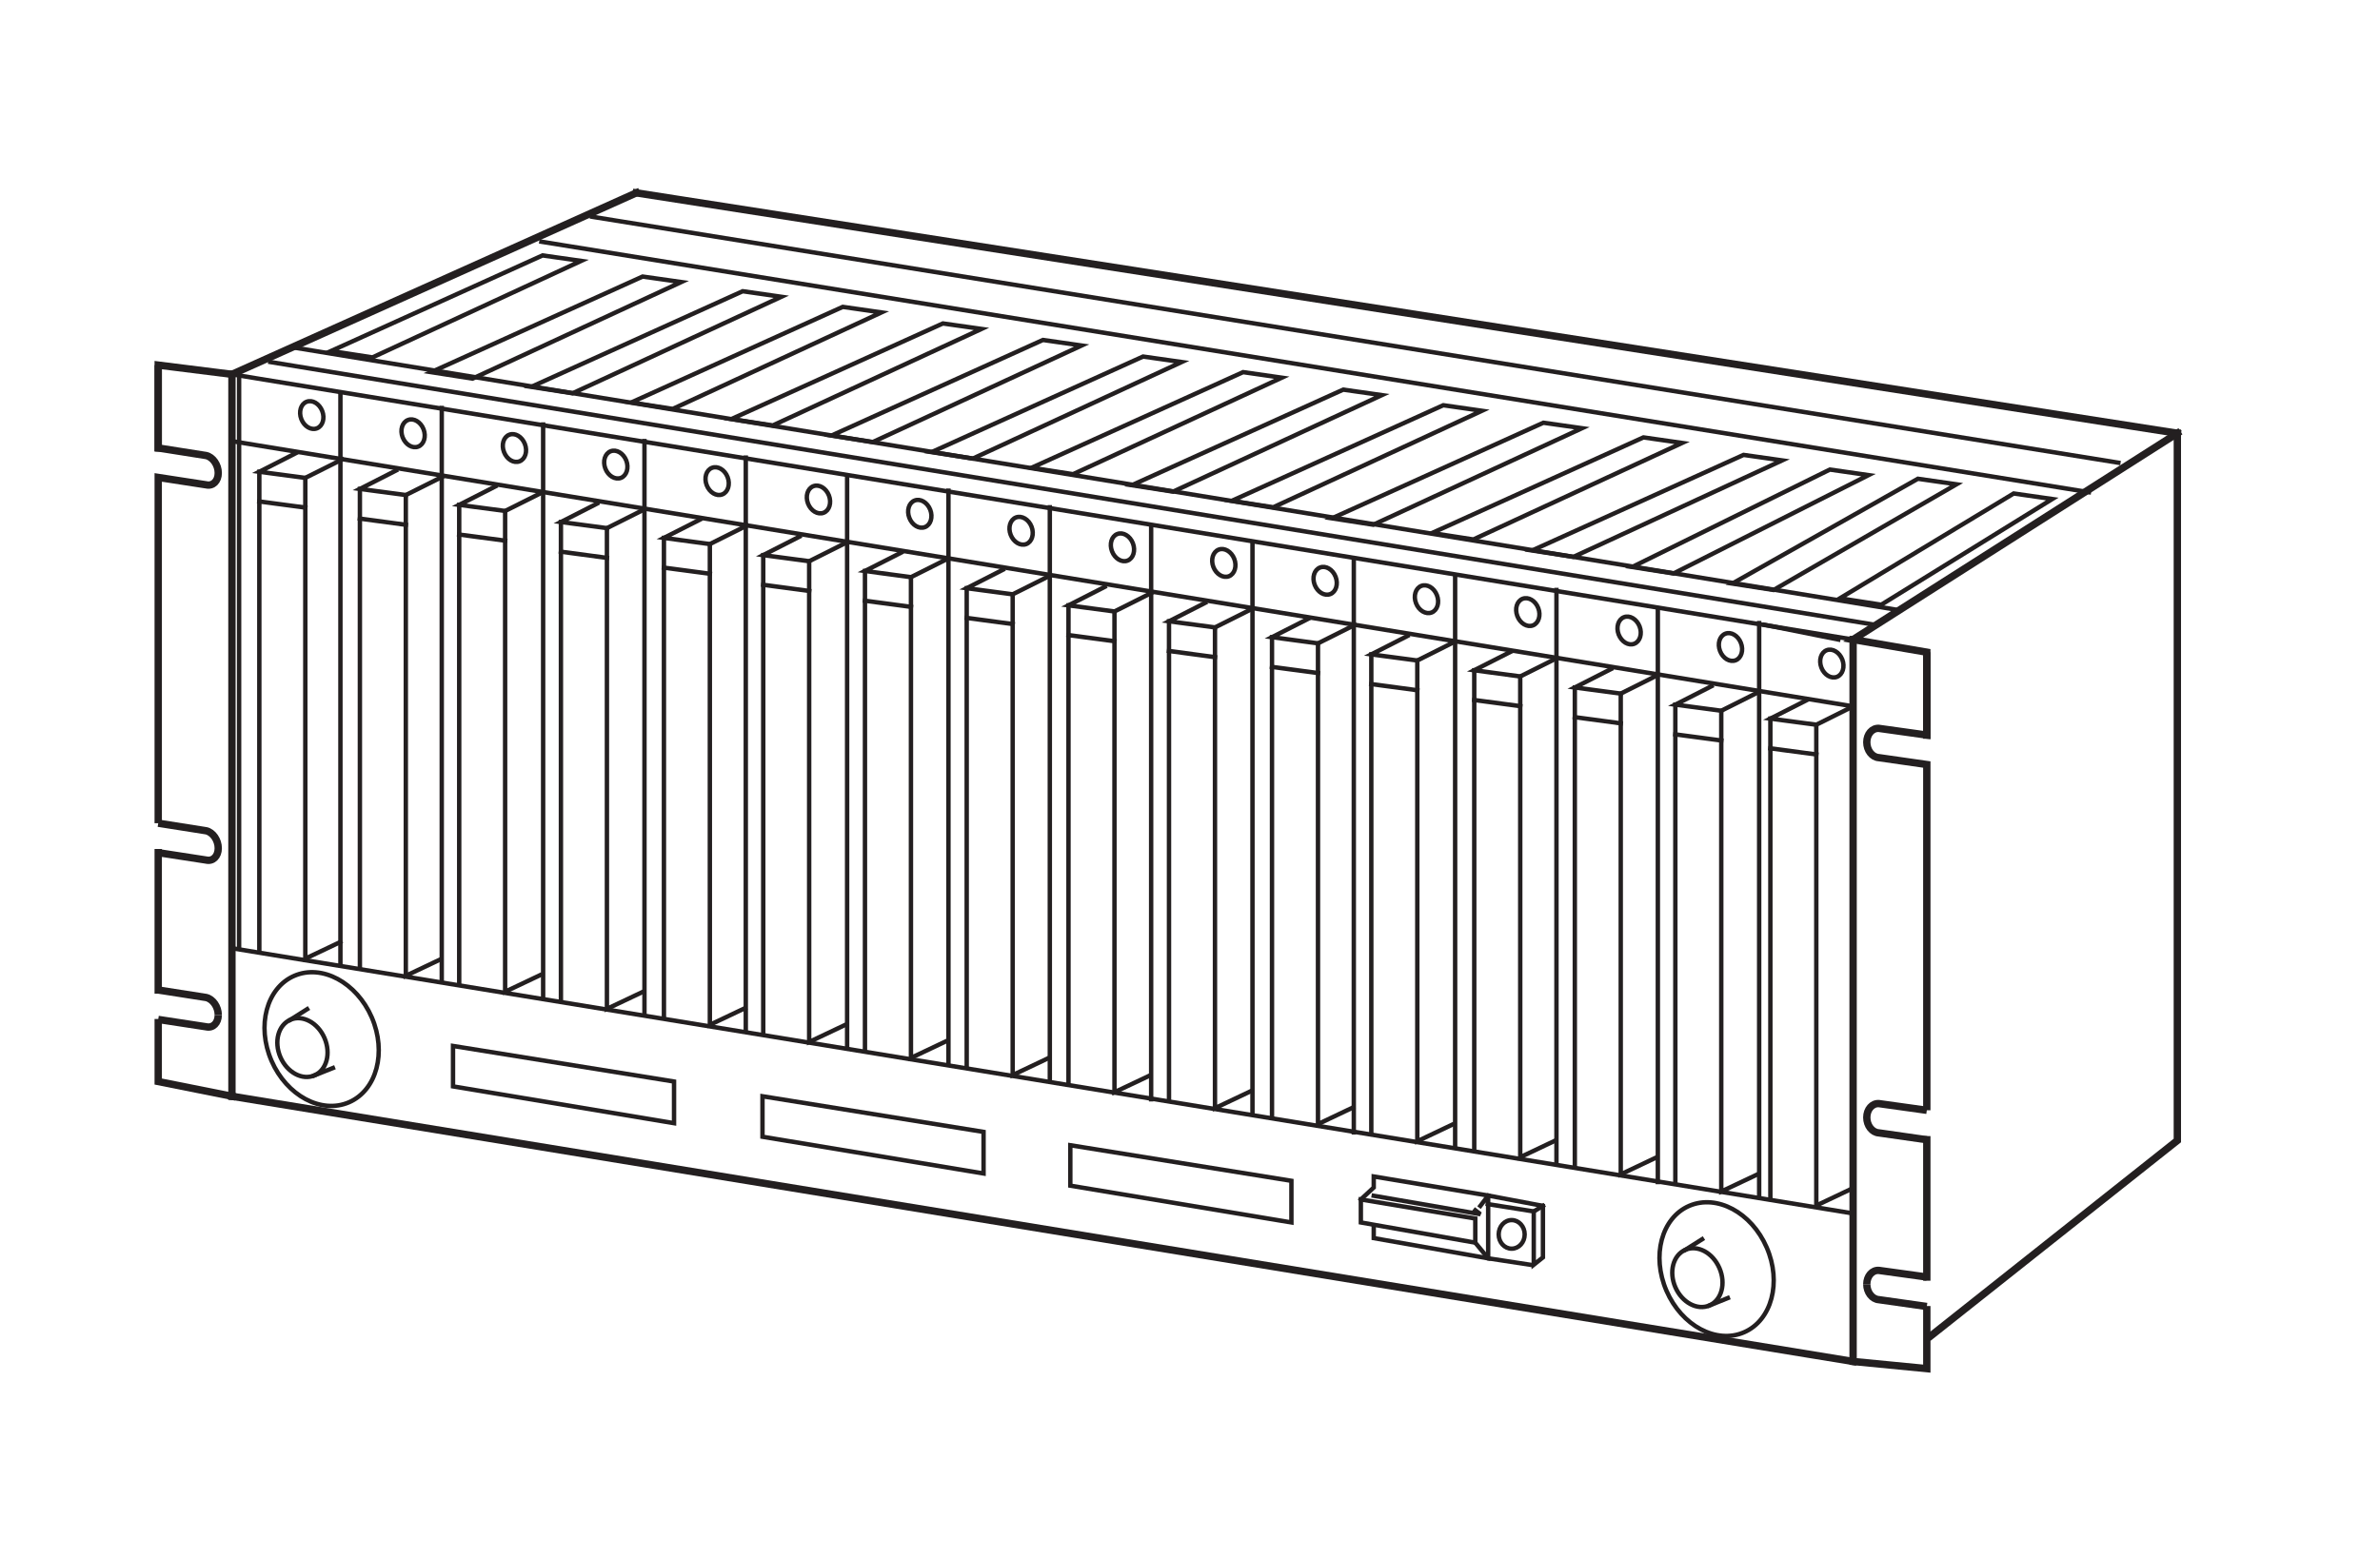 <?xml version="1.0" encoding="UTF-8"?>
<svg xmlns="http://www.w3.org/2000/svg" xmlns:xlink="http://www.w3.org/1999/xlink" width="160.16pt" height="104.91pt" viewBox="0 0 160.16 104.91" version="1.2">
<g id="surface1">
<path style="fill:none;stroke-width:3;stroke-linecap:square;stroke-linejoin:miter;stroke:rgb(13.73%,12.16%,12.549%);stroke-opacity:1;stroke-miterlimit:4;" d="M 925.022 240.962 L 933.778 249.09 L 933.778 256.59 L 1011.567 243.632 L 1011.567 200.948 L 933.778 214.692 L 933.778 222.82 " transform="matrix(0.099,0,0,-0.099,-0,104.592)"/>
<path style="fill:none;stroke-width:5;stroke-linecap:square;stroke-linejoin:miter;stroke:rgb(13.73%,12.16%,12.549%);stroke-opacity:1;stroke-miterlimit:4;" d="M 107.553 476.762 L 107.553 383.385 " transform="matrix(0.099,0,0,-0.099,-0,104.592)"/>
<path style="fill:none;stroke-width:5;stroke-linecap:square;stroke-linejoin:miter;stroke:rgb(13.73%,12.16%,12.549%);stroke-opacity:1;stroke-miterlimit:4;" d="M 157.659 801.975 L 107.553 808.258 L 107.553 751.909 " transform="matrix(0.099,0,0,-0.099,-0,104.592)"/>
<path style="fill:none;stroke-width:5;stroke-linecap:square;stroke-linejoin:miter;stroke:rgb(13.73%,12.16%,12.549%);stroke-opacity:1;stroke-miterlimit:4;" d="M 107.553 361.199 L 107.553 321.146 L 157.659 311.133 " transform="matrix(0.099,0,0,-0.099,-0,104.592)"/>
<path style="fill:none;stroke-width:5;stroke-linecap:square;stroke-linejoin:miter;stroke:rgb(13.73%,12.16%,12.549%);stroke-opacity:1;stroke-miterlimit:4;" d="M 1480.027 761.922 L 1480.027 281.054 L 1312.512 148.252 " transform="matrix(0.099,0,0,-0.099,-0,104.592)"/>
<path style="fill:none;stroke-width:5;stroke-linecap:square;stroke-linejoin:miter;stroke:rgb(13.73%,12.16%,12.549%);stroke-opacity:1;stroke-miterlimit:4;" d="M 1259.619 130.817 L 157.659 311.133 " transform="matrix(0.099,0,0,-0.099,-0,104.592)"/>
<path style="fill:none;stroke-width:3;stroke-linecap:square;stroke-linejoin:miter;stroke:rgb(13.73%,12.16%,12.549%);stroke-opacity:1;stroke-miterlimit:4;" d="M 1259.619 231.459 L 157.659 411.775 " transform="matrix(0.099,0,0,-0.099,-0,104.592)"/>
<path style="fill:none;stroke-width:3;stroke-linecap:square;stroke-linejoin:miter;stroke:rgb(13.73%,12.16%,12.549%);stroke-opacity:1;stroke-miterlimit:4;" d="M 307.935 345.334 L 458.172 321.146 L 458.172 292.834 L 307.935 317.847 Z M 307.935 345.334 " transform="matrix(0.099,0,0,-0.099,-0,104.592)"/>
<path style="fill:none;stroke-width:3;stroke-linecap:square;stroke-linejoin:miter;stroke:rgb(13.73%,12.16%,12.549%);stroke-opacity:1;stroke-miterlimit:4;" d="M 518.29 311.133 L 668.566 286.905 L 668.566 258.632 L 518.29 283.606 Z M 518.29 311.133 " transform="matrix(0.099,0,0,-0.099,-0,104.592)"/>
<path style="fill:none;stroke-width:3;stroke-linecap:square;stroke-linejoin:miter;stroke:rgb(13.73%,12.16%,12.549%);stroke-opacity:1;stroke-miterlimit:4;" d="M 727.546 277.834 L 877.822 253.645 L 877.822 225.333 L 727.546 250.347 Z M 727.546 277.834 " transform="matrix(0.099,0,0,-0.099,-0,104.592)"/>
<path style="fill:none;stroke-width:3;stroke-linecap:square;stroke-linejoin:miter;stroke:rgb(13.73%,12.16%,12.549%);stroke-opacity:1;stroke-miterlimit:4;" d="M 925.022 240.962 L 1002.81 228.004 L 1002.81 211.59 L 925.022 225.333 Z M 925.022 240.962 " transform="matrix(0.099,0,0,-0.099,-0,104.592)"/>
<path style="fill:none;stroke-width:3;stroke-linecap:square;stroke-linejoin:miter;stroke:rgb(13.73%,12.16%,12.549%);stroke-opacity:1;stroke-miterlimit:4;" d="M 1199.5 631.672 L 1249.606 621.659 " transform="matrix(0.099,0,0,-0.099,-0,104.592)"/>
<path style="fill:none;stroke-width:3;stroke-linecap:square;stroke-linejoin:miter;stroke:rgb(13.73%,12.16%,12.549%);stroke-opacity:1;stroke-miterlimit:4;" d="M 989.145 661.751 L 989.145 661.751 " transform="matrix(0.099,0,0,-0.099,-0,104.592)"/>
<path style="fill:none;stroke-width:3;stroke-linecap:square;stroke-linejoin:miter;stroke:rgb(13.73%,12.16%,12.549%);stroke-opacity:1;stroke-miterlimit:4;" d="M 428.132 751.909 L 428.132 751.909 " transform="matrix(0.099,0,0,-0.099,-0,104.592)"/>
<path style="fill:none;stroke-width:3;stroke-linecap:square;stroke-linejoin:miter;stroke:rgb(13.73%,12.16%,12.549%);stroke-opacity:1;stroke-miterlimit:4;" d="M 237.803 781.948 L 237.803 781.948 " transform="matrix(0.099,0,0,-0.099,-0,104.592)"/>
<path style="fill:none;stroke-width:3;stroke-linecap:square;stroke-linejoin:miter;stroke:rgb(13.73%,12.16%,12.549%);stroke-opacity:1;stroke-miterlimit:4;" d="M 227.79 781.948 L 227.79 781.948 " transform="matrix(0.099,0,0,-0.099,-0,104.592)"/>
<path style="fill:none;stroke-width:3;stroke-linecap:square;stroke-linejoin:miter;stroke:rgb(13.73%,12.16%,12.549%);stroke-opacity:1;stroke-miterlimit:4;" d="M 1419.908 721.83 L 368.014 892.133 " transform="matrix(0.099,0,0,-0.099,-0,104.592)"/>
<path style="fill:none;stroke-width:3;stroke-linecap:square;stroke-linejoin:miter;stroke:rgb(13.73%,12.16%,12.549%);stroke-opacity:1;stroke-miterlimit:4;" d="M 1439.935 741.896 L 402.53 909.096 " transform="matrix(0.099,0,0,-0.099,-0,104.592)"/>
<path style="fill:none;stroke-width:5;stroke-linecap:square;stroke-linejoin:miter;stroke:rgb(13.73%,12.16%,12.549%);stroke-opacity:1;stroke-miterlimit:4;" d="M 432.53 925.353 L 1480.027 761.922 " transform="matrix(0.099,0,0,-0.099,-0,104.592)"/>
<path style="fill:none;stroke-width:5;stroke-linecap:square;stroke-linejoin:miter;stroke:rgb(13.73%,12.16%,12.549%);stroke-opacity:1;stroke-miterlimit:4;" d="M 432.53 925.353 L 157.659 801.975 " transform="matrix(0.099,0,0,-0.099,-0,104.592)"/>
<path style="fill:none;stroke-width:5;stroke-linecap:butt;stroke-linejoin:miter;stroke:rgb(13.73%,12.16%,12.549%);stroke-opacity:1;stroke-miterlimit:4;" d="M 107.553 496.789 L 107.553 731.883 L 140.145 726.856 C 144.7 725.796 148.352 729.409 148.352 734.906 C 148.352 740.404 144.7 745.705 140.145 746.765 L 107.553 751.909 L 107.553 808.258 " transform="matrix(0.099,0,0,-0.099,-0,104.592)"/>
<path style="fill:none;stroke-width:5;stroke-linecap:butt;stroke-linejoin:miter;stroke:rgb(13.73%,12.16%,12.549%);stroke-opacity:1;stroke-miterlimit:4;" d="M 107.553 476.762 L 140.145 471.736 C 144.7 470.676 148.352 474.289 148.352 479.786 C 148.352 485.283 144.7 490.624 140.145 491.645 L 107.553 496.789 " transform="matrix(0.099,0,0,-0.099,-0,104.592)"/>
<path style="fill:none;stroke-width:5;stroke-linecap:butt;stroke-linejoin:miter;stroke:rgb(13.73%,12.16%,12.549%);stroke-opacity:1;stroke-miterlimit:4;" d="M 148.352 366.421 C 148.352 371.919 144.7 377.22 140.145 378.28 L 107.553 383.385 " transform="matrix(0.099,0,0,-0.099,-0,104.592)"/>
<path style="fill:none;stroke-width:5;stroke-linecap:butt;stroke-linejoin:miter;stroke:rgb(13.73%,12.16%,12.549%);stroke-opacity:1;stroke-miterlimit:4;" d="M 107.553 363.358 L 140.145 358.371 C 144.7 357.311 148.352 360.924 148.352 366.421 " transform="matrix(0.099,0,0,-0.099,-0,104.592)"/>
<path style="fill:none;stroke-width:5;stroke-linecap:square;stroke-linejoin:miter;stroke:rgb(13.73%,12.16%,12.549%);stroke-opacity:1;stroke-miterlimit:4;" d="M 1309.724 281.564 L 1309.724 188.226 " transform="matrix(0.099,0,0,-0.099,-0,104.592)"/>
<path style="fill:none;stroke-width:5;stroke-linecap:square;stroke-linejoin:miter;stroke:rgb(13.73%,12.16%,12.549%);stroke-opacity:1;stroke-miterlimit:4;" d="M 1309.724 556.711 L 1309.724 613.059 L 1259.619 621.659 L 1480.027 761.922 " transform="matrix(0.099,0,0,-0.099,-0,104.592)"/>
<path style="fill:none;stroke-width:5;stroke-linecap:square;stroke-linejoin:miter;stroke:rgb(13.73%,12.16%,12.549%);stroke-opacity:1;stroke-miterlimit:4;" d="M 1259.619 621.659 L 1259.619 130.817 L 1309.724 125.948 L 1309.724 166 " transform="matrix(0.099,0,0,-0.099,-0,104.592)"/>
<path style="fill:none;stroke-width:5;stroke-linecap:butt;stroke-linejoin:miter;stroke:rgb(13.73%,12.16%,12.549%);stroke-opacity:1;stroke-miterlimit:4;" d="M 1309.724 301.591 L 1309.724 536.684 L 1277.132 541.357 C 1272.577 541.632 1268.925 546.344 1268.925 551.842 C 1268.925 557.339 1272.577 561.541 1277.132 561.266 L 1309.724 556.711 L 1309.724 613.059 " transform="matrix(0.099,0,0,-0.099,-0,104.592)"/>
<path style="fill:none;stroke-width:5;stroke-linecap:butt;stroke-linejoin:miter;stroke:rgb(13.73%,12.16%,12.549%);stroke-opacity:1;stroke-miterlimit:4;" d="M 1309.724 281.564 L 1277.132 286.237 C 1272.577 286.512 1268.925 291.224 1268.925 296.721 C 1268.925 302.219 1272.577 306.421 1277.132 306.146 L 1309.724 301.591 " transform="matrix(0.099,0,0,-0.099,-0,104.592)"/>
<path style="fill:none;stroke-width:5;stroke-linecap:butt;stroke-linejoin:miter;stroke:rgb(13.73%,12.16%,12.549%);stroke-opacity:1;stroke-miterlimit:4;" d="M 1268.925 183.357 C 1268.925 188.815 1272.577 193.056 1277.132 192.741 L 1309.724 188.226 " transform="matrix(0.099,0,0,-0.099,-0,104.592)"/>
<path style="fill:none;stroke-width:5;stroke-linecap:butt;stroke-linejoin:miter;stroke:rgb(13.73%,12.16%,12.549%);stroke-opacity:1;stroke-miterlimit:4;" d="M 1309.724 168.199 L 1277.132 172.833 C 1272.577 173.147 1268.925 177.859 1268.925 183.357 " transform="matrix(0.099,0,0,-0.099,-0,104.592)"/>
<path style="fill:none;stroke-width:5;stroke-linecap:square;stroke-linejoin:miter;stroke:rgb(13.73%,12.16%,12.549%);stroke-opacity:1;stroke-miterlimit:4;" d="M 157.659 311.133 L 157.659 801.975 " transform="matrix(0.099,0,0,-0.099,-0,104.592)"/>
<path style="fill:none;stroke-width:3;stroke-linecap:square;stroke-linejoin:miter;stroke:rgb(13.73%,12.16%,12.549%);stroke-opacity:1;stroke-miterlimit:4;" d="M 237.253 307.049 C 256.063 315.216 262.974 341.054 252.686 364.811 C 242.397 388.529 218.798 401.173 199.989 393.005 C 181.18 384.837 174.269 359 184.557 335.243 C 194.884 311.525 218.444 298.881 237.253 307.049 Z M 237.253 307.049 " transform="matrix(0.099,0,0,-0.099,-0,104.592)"/>
<path style="fill:none;stroke-width:3;stroke-linecap:square;stroke-linejoin:miter;stroke:rgb(13.73%,12.16%,12.549%);stroke-opacity:1;stroke-miterlimit:4;" d="M 213.772 325.347 C 222.057 328.921 225.081 340.308 220.565 350.753 C 216.049 361.199 205.643 366.735 197.397 363.162 C 189.112 359.549 186.088 348.201 190.604 337.756 C 195.12 327.311 205.525 321.735 213.772 325.347 Z M 213.772 325.347 " transform="matrix(0.099,0,0,-0.099,-0,104.592)"/>
<path style="fill:none;stroke-width:3;stroke-linecap:square;stroke-linejoin:miter;stroke:rgb(13.73%,12.16%,12.549%);stroke-opacity:1;stroke-miterlimit:4;" d="M 197.397 363.162 L 208.785 370.348 " transform="matrix(0.099,0,0,-0.099,-0,104.592)"/>
<path style="fill:none;stroke-width:3;stroke-linecap:square;stroke-linejoin:miter;stroke:rgb(13.73%,12.16%,12.549%);stroke-opacity:1;stroke-miterlimit:4;" d="M 213.772 325.347 L 226.298 330.334 " transform="matrix(0.099,0,0,-0.099,-0,104.592)"/>
<path style="fill:none;stroke-width:3;stroke-linecap:square;stroke-linejoin:miter;stroke:rgb(13.73%,12.16%,12.549%);stroke-opacity:1;stroke-miterlimit:4;" d="M 1185.482 150.647 C 1204.291 158.775 1211.202 184.652 1200.875 208.37 C 1190.587 232.127 1166.987 244.731 1148.178 236.603 C 1129.369 228.436 1122.497 202.598 1132.785 178.841 C 1143.073 155.123 1166.673 142.479 1185.482 150.647 Z M 1185.482 150.647 " transform="matrix(0.099,0,0,-0.099,-0,104.592)"/>
<path style="fill:none;stroke-width:3;stroke-linecap:square;stroke-linejoin:miter;stroke:rgb(13.73%,12.16%,12.549%);stroke-opacity:1;stroke-miterlimit:4;" d="M 1162 168.906 C 1170.246 172.519 1173.309 183.867 1168.754 194.312 C 1164.238 204.757 1153.872 210.333 1145.586 206.721 C 1137.301 203.147 1134.277 191.76 1138.793 181.315 C 1143.348 170.87 1153.715 165.333 1162 168.906 Z M 1162 168.906 " transform="matrix(0.099,0,0,-0.099,-0,104.592)"/>
<path style="fill:none;stroke-width:3;stroke-linecap:square;stroke-linejoin:miter;stroke:rgb(13.73%,12.16%,12.549%);stroke-opacity:1;stroke-miterlimit:4;" d="M 1145.586 206.721 L 1156.974 213.907 " transform="matrix(0.099,0,0,-0.099,-0,104.592)"/>
<path style="fill:none;stroke-width:3;stroke-linecap:square;stroke-linejoin:miter;stroke:rgb(13.73%,12.16%,12.549%);stroke-opacity:1;stroke-miterlimit:4;" d="M 1162 168.906 L 1174.487 173.932 " transform="matrix(0.099,0,0,-0.099,-0,104.592)"/>
<path style="fill:none;stroke-width:3;stroke-linecap:square;stroke-linejoin:miter;stroke:rgb(13.73%,12.16%,12.549%);stroke-opacity:1;stroke-miterlimit:4;" d="M 1259.619 621.659 L 157.659 801.975 " transform="matrix(0.099,0,0,-0.099,-0,104.592)"/>
<path style="fill:none;stroke-width:3;stroke-linecap:square;stroke-linejoin:miter;stroke:rgb(13.73%,12.16%,12.549%);stroke-opacity:1;stroke-miterlimit:4;" d="M 1259.619 576.227 L 157.659 756.542 " transform="matrix(0.099,0,0,-0.099,-0,104.592)"/>
<path style="fill:none;stroke-width:3;stroke-linecap:square;stroke-linejoin:miter;stroke:rgb(13.73%,12.16%,12.549%);stroke-opacity:1;stroke-miterlimit:4;" d="M 1291.268 641.568 L 198.771 820.352 " transform="matrix(0.099,0,0,-0.099,-0,104.592)"/>
<path style="fill:none;stroke-width:3;stroke-linecap:square;stroke-linejoin:miter;stroke:rgb(13.73%,12.16%,12.549%);stroke-opacity:1;stroke-miterlimit:4;" d="M 1275.012 631.594 L 183.771 810.339 " transform="matrix(0.099,0,0,-0.099,-0,104.592)"/>
<path style="fill:none;stroke-width:3;stroke-linecap:square;stroke-linejoin:miter;stroke:rgb(13.73%,12.16%,12.549%);stroke-opacity:1;stroke-miterlimit:4;" d="M 368.799 882.826 L 395.03 879.096 L 253.157 813.48 L 225.041 817.839 Z M 368.799 882.826 " transform="matrix(0.099,0,0,-0.099,-0,104.592)"/>
<path style="fill:none;stroke-width:3;stroke-linecap:square;stroke-linejoin:miter;stroke:rgb(13.73%,12.16%,12.549%);stroke-opacity:1;stroke-miterlimit:4;" d="M 436.81 868.454 L 463.08 864.724 L 321.207 799.069 L 293.052 803.467 Z M 436.81 868.454 " transform="matrix(0.099,0,0,-0.099,-0,104.592)"/>
<path style="fill:none;stroke-width:3;stroke-linecap:square;stroke-linejoin:miter;stroke:rgb(13.73%,12.16%,12.549%);stroke-opacity:1;stroke-miterlimit:4;" d="M 504.861 858.481 L 531.091 854.711 L 389.218 789.095 L 361.103 793.454 Z M 504.861 858.481 " transform="matrix(0.099,0,0,-0.099,-0,104.592)"/>
<path style="fill:none;stroke-width:3;stroke-linecap:square;stroke-linejoin:miter;stroke:rgb(13.73%,12.16%,12.549%);stroke-opacity:1;stroke-miterlimit:4;" d="M 572.872 847.839 L 599.142 844.069 L 457.269 778.454 L 429.114 782.852 Z M 572.872 847.839 " transform="matrix(0.099,0,0,-0.099,-0,104.592)"/>
<path style="fill:none;stroke-width:3;stroke-linecap:square;stroke-linejoin:miter;stroke:rgb(13.73%,12.16%,12.549%);stroke-opacity:1;stroke-miterlimit:4;" d="M 640.922 836.569 L 667.153 832.839 L 525.28 767.223 L 497.164 771.582 Z M 640.922 836.569 " transform="matrix(0.099,0,0,-0.099,-0,104.592)"/>
<path style="fill:none;stroke-width:3;stroke-linecap:square;stroke-linejoin:miter;stroke:rgb(13.73%,12.16%,12.549%);stroke-opacity:1;stroke-miterlimit:4;" d="M 708.933 825.339 L 735.203 821.569 L 593.33 755.953 L 565.175 760.351 Z M 708.933 825.339 " transform="matrix(0.099,0,0,-0.099,-0,104.592)"/>
<path style="fill:none;stroke-width:3;stroke-linecap:square;stroke-linejoin:miter;stroke:rgb(13.73%,12.16%,12.549%);stroke-opacity:1;stroke-miterlimit:4;" d="M 776.984 814.069 L 803.214 810.339 L 661.341 744.723 L 633.226 749.082 Z M 776.984 814.069 " transform="matrix(0.099,0,0,-0.099,-0,104.592)"/>
<path style="fill:none;stroke-width:3;stroke-linecap:square;stroke-linejoin:miter;stroke:rgb(13.73%,12.16%,12.549%);stroke-opacity:1;stroke-miterlimit:4;" d="M 844.995 803.467 L 871.264 799.697 L 729.391 734.081 L 701.237 738.479 Z M 844.995 803.467 " transform="matrix(0.099,0,0,-0.099,-0,104.592)"/>
<path style="fill:none;stroke-width:3;stroke-linecap:square;stroke-linejoin:miter;stroke:rgb(13.73%,12.16%,12.549%);stroke-opacity:1;stroke-miterlimit:4;" d="M 913.045 791.569 L 939.276 787.839 L 797.403 722.223 L 769.287 726.581 Z M 913.045 791.569 " transform="matrix(0.099,0,0,-0.099,-0,104.592)"/>
<path style="fill:none;stroke-width:3;stroke-linecap:square;stroke-linejoin:miter;stroke:rgb(13.73%,12.16%,12.549%);stroke-opacity:1;stroke-miterlimit:4;" d="M 981.056 780.967 L 1007.326 777.197 L 865.453 711.581 L 837.298 715.979 Z M 981.056 780.967 " transform="matrix(0.099,0,0,-0.099,-0,104.592)"/>
<path style="fill:none;stroke-width:3;stroke-linecap:square;stroke-linejoin:miter;stroke:rgb(13.73%,12.16%,12.549%);stroke-opacity:1;stroke-miterlimit:4;" d="M 1049.106 769.069 L 1075.337 765.338 L 933.464 699.723 L 905.349 704.081 Z M 1049.106 769.069 " transform="matrix(0.099,0,0,-0.099,-0,104.592)"/>
<path style="fill:none;stroke-width:3;stroke-linecap:square;stroke-linejoin:miter;stroke:rgb(13.73%,12.16%,12.549%);stroke-opacity:1;stroke-miterlimit:4;" d="M 1117.118 759.095 L 1143.387 755.325 L 1001.514 689.709 L 973.36 694.068 Z M 1117.118 759.095 " transform="matrix(0.099,0,0,-0.099,-0,104.592)"/>
<path style="fill:none;stroke-width:3;stroke-linecap:square;stroke-linejoin:miter;stroke:rgb(13.73%,12.16%,12.549%);stroke-opacity:1;stroke-miterlimit:4;" d="M 1185.168 747.197 L 1211.398 743.466 L 1069.525 677.851 L 1041.41 682.209 Z M 1185.168 747.197 " transform="matrix(0.099,0,0,-0.099,-0,104.592)"/>
<path style="fill:none;stroke-width:3;stroke-linecap:square;stroke-linejoin:miter;stroke:rgb(13.73%,12.16%,12.549%);stroke-opacity:1;stroke-miterlimit:4;" d="M 1243.833 737.223 L 1270.103 733.453 L 1137.576 666.581 L 1109.421 670.979 Z M 1243.833 737.223 " transform="matrix(0.099,0,0,-0.099,-0,104.592)"/>
<path style="fill:none;stroke-width:3;stroke-linecap:square;stroke-linejoin:miter;stroke:rgb(13.73%,12.16%,12.549%);stroke-opacity:1;stroke-miterlimit:4;" d="M 1303.677 730.979 L 1329.907 727.21 L 1205.587 655.35 L 1177.471 659.709 Z M 1303.677 730.979 " transform="matrix(0.099,0,0,-0.099,-0,104.592)"/>
<path style="fill:none;stroke-width:3;stroke-linecap:square;stroke-linejoin:miter;stroke:rgb(13.73%,12.16%,12.549%);stroke-opacity:1;stroke-miterlimit:4;" d="M 1368.782 720.966 L 1395.013 717.197 L 1278.781 645.337 L 1250.666 649.696 Z M 1368.782 720.966 " transform="matrix(0.099,0,0,-0.099,-0,104.592)"/>
<path style="fill:none;stroke-width:3;stroke-linecap:square;stroke-linejoin:miter;stroke:rgb(13.73%,12.16%,12.549%);stroke-opacity:1;stroke-miterlimit:4;" d="M 1002.81 233.619 L 1006.266 230.949 L 933.778 243.475 " transform="matrix(0.099,0,0,-0.099,-0,104.592)"/>
<path style="fill:none;stroke-width:3;stroke-linecap:square;stroke-linejoin:miter;stroke:rgb(13.73%,12.16%,12.549%);stroke-opacity:1;stroke-miterlimit:4;" d="M 1006.266 236.603 L 1011.567 243.632 L 1048.792 236.603 L 1048.792 201.577 L 1042.549 196.59 L 1042.549 232.833 L 1011.292 237.82 " transform="matrix(0.099,0,0,-0.099,-0,104.592)"/>
<path style="fill:none;stroke-width:3;stroke-linecap:square;stroke-linejoin:miter;stroke:rgb(13.73%,12.16%,12.549%);stroke-opacity:1;stroke-miterlimit:4;" d="M 1002.81 211.59 L 1011.567 200.948 L 1040.036 196.59 " transform="matrix(0.099,0,0,-0.099,-0,104.592)"/>
<path style="fill:none;stroke-width:3;stroke-linecap:square;stroke-linejoin:miter;stroke:rgb(13.73%,12.16%,12.549%);stroke-opacity:1;stroke-miterlimit:4;" d="M 1042.549 232.833 L 1048.792 236.603 " transform="matrix(0.099,0,0,-0.099,-0,104.592)"/>
<path style="fill:none;stroke-width:3;stroke-linecap:square;stroke-linejoin:miter;stroke:rgb(13.73%,12.16%,12.549%);stroke-opacity:1;stroke-miterlimit:4;" d="M 1027.549 207.506 C 1032.418 207.506 1036.384 211.825 1036.384 217.205 C 1036.384 222.585 1032.418 226.943 1027.549 226.943 C 1022.64 226.943 1018.713 222.585 1018.713 217.205 C 1018.713 211.825 1022.64 207.506 1027.549 207.506 Z M 1027.549 207.506 " transform="matrix(0.099,0,0,-0.099,-0,104.592)"/>
<path style="fill:none;stroke-width:3;stroke-linecap:square;stroke-linejoin:miter;stroke:rgb(13.73%,12.16%,12.549%);stroke-opacity:1;stroke-miterlimit:4;" d="M 162.528 800.326 L 162.528 411.579 " transform="matrix(0.099,0,0,-0.099,-0,104.592)"/>
<path style="fill:none;stroke-width:3;stroke-linecap:square;stroke-linejoin:miter;stroke:rgb(13.73%,12.16%,12.549%);stroke-opacity:1;stroke-miterlimit:4;" d="M 231.403 789.095 L 231.403 400.348 " transform="matrix(0.099,0,0,-0.099,-0,104.592)"/>
<path style="fill:none;stroke-width:3;stroke-linecap:square;stroke-linejoin:miter;stroke:rgb(13.73%,12.16%,12.549%);stroke-opacity:1;stroke-miterlimit:4;" d="M 300.278 779.082 L 300.278 390.335 " transform="matrix(0.099,0,0,-0.099,-0,104.592)"/>
<path style="fill:none;stroke-width:3;stroke-linecap:square;stroke-linejoin:miter;stroke:rgb(13.73%,12.16%,12.549%);stroke-opacity:1;stroke-miterlimit:4;" d="M 369.192 767.851 L 369.192 379.104 " transform="matrix(0.099,0,0,-0.099,-0,104.592)"/>
<path style="fill:none;stroke-width:3;stroke-linecap:square;stroke-linejoin:miter;stroke:rgb(13.73%,12.16%,12.549%);stroke-opacity:1;stroke-miterlimit:4;" d="M 438.067 756.582 L 438.067 367.835 " transform="matrix(0.099,0,0,-0.099,-0,104.592)"/>
<path style="fill:none;stroke-width:3;stroke-linecap:square;stroke-linejoin:miter;stroke:rgb(13.73%,12.16%,12.549%);stroke-opacity:1;stroke-miterlimit:4;" d="M 506.942 745.351 L 506.942 356.604 " transform="matrix(0.099,0,0,-0.099,-0,104.592)"/>
<path style="fill:none;stroke-width:3;stroke-linecap:square;stroke-linejoin:miter;stroke:rgb(13.73%,12.16%,12.549%);stroke-opacity:1;stroke-miterlimit:4;" d="M 575.817 732.825 L 575.817 344.078 " transform="matrix(0.099,0,0,-0.099,-0,104.592)"/>
<path style="fill:none;stroke-width:3;stroke-linecap:square;stroke-linejoin:miter;stroke:rgb(13.73%,12.16%,12.549%);stroke-opacity:1;stroke-miterlimit:4;" d="M 644.692 722.851 L 644.692 334.104 " transform="matrix(0.099,0,0,-0.099,-0,104.592)"/>
<path style="fill:none;stroke-width:3;stroke-linecap:square;stroke-linejoin:miter;stroke:rgb(13.73%,12.16%,12.549%);stroke-opacity:1;stroke-miterlimit:4;" d="M 713.606 711.581 L 713.606 322.834 " transform="matrix(0.099,0,0,-0.099,-0,104.592)"/>
<path style="fill:none;stroke-width:3;stroke-linecap:square;stroke-linejoin:miter;stroke:rgb(13.73%,12.16%,12.549%);stroke-opacity:1;stroke-miterlimit:4;" d="M 782.481 697.838 L 782.481 309.091 " transform="matrix(0.099,0,0,-0.099,-0,104.592)"/>
<path style="fill:none;stroke-width:3;stroke-linecap:square;stroke-linejoin:miter;stroke:rgb(13.73%,12.16%,12.549%);stroke-opacity:1;stroke-miterlimit:4;" d="M 851.356 687.825 L 851.356 299.078 " transform="matrix(0.099,0,0,-0.099,-0,104.592)"/>
<path style="fill:none;stroke-width:3;stroke-linecap:square;stroke-linejoin:miter;stroke:rgb(13.73%,12.16%,12.549%);stroke-opacity:1;stroke-miterlimit:4;" d="M 920.231 675.338 L 920.231 286.591 " transform="matrix(0.099,0,0,-0.099,-0,104.592)"/>
<path style="fill:none;stroke-width:3;stroke-linecap:square;stroke-linejoin:miter;stroke:rgb(13.73%,12.16%,12.549%);stroke-opacity:1;stroke-miterlimit:4;" d="M 989.106 665.324 L 989.106 276.577 " transform="matrix(0.099,0,0,-0.099,-0,104.592)"/>
<path style="fill:none;stroke-width:3;stroke-linecap:square;stroke-linejoin:miter;stroke:rgb(13.73%,12.16%,12.549%);stroke-opacity:1;stroke-miterlimit:4;" d="M 1057.981 655.35 L 1057.981 266.603 " transform="matrix(0.099,0,0,-0.099,-0,104.592)"/>
<path style="fill:none;stroke-width:3;stroke-linecap:square;stroke-linejoin:miter;stroke:rgb(13.73%,12.16%,12.549%);stroke-opacity:1;stroke-miterlimit:4;" d="M 1126.895 641.568 L 1126.895 252.821 " transform="matrix(0.099,0,0,-0.099,-0,104.592)"/>
<path style="fill:none;stroke-width:3;stroke-linecap:square;stroke-linejoin:miter;stroke:rgb(13.73%,12.16%,12.549%);stroke-opacity:1;stroke-miterlimit:4;" d="M 1195.77 632.85 L 1195.77 244.103 " transform="matrix(0.099,0,0,-0.099,-0,104.592)"/>
<path style="fill:none;stroke-width:3;stroke-linecap:square;stroke-linejoin:miter;stroke:rgb(13.73%,12.16%,12.549%);stroke-opacity:1;stroke-miterlimit:4;" d="M 215.421 765.26 C 219.348 766.752 220.958 772.053 219.033 777.04 C 217.109 782.027 212.358 784.854 208.431 783.323 C 204.504 781.831 202.895 776.53 204.819 771.543 C 206.743 766.556 211.494 763.728 215.421 765.26 Z M 215.421 765.26 " transform="matrix(0.099,0,0,-0.099,-0,104.592)"/>
<path style="fill:none;stroke-width:3;stroke-linecap:square;stroke-linejoin:miter;stroke:rgb(13.73%,12.16%,12.549%);stroke-opacity:1;stroke-miterlimit:4;" d="M 284.296 752.851 C 288.223 754.343 289.832 759.645 287.908 764.632 C 285.984 769.618 281.233 772.446 277.306 770.914 C 273.379 769.383 271.769 764.121 273.694 759.134 C 275.657 754.147 280.369 751.32 284.296 752.851 Z M 284.296 752.851 " transform="matrix(0.099,0,0,-0.099,-0,104.592)"/>
<path style="fill:none;stroke-width:3;stroke-linecap:square;stroke-linejoin:miter;stroke:rgb(13.73%,12.16%,12.549%);stroke-opacity:1;stroke-miterlimit:4;" d="M 353.171 742.838 C 357.097 744.33 358.707 749.631 356.783 754.618 C 354.859 759.605 350.108 762.433 346.181 760.901 C 342.254 759.409 340.644 754.108 342.608 749.121 C 344.532 744.134 349.244 741.307 353.171 742.838 Z M 353.171 742.838 " transform="matrix(0.099,0,0,-0.099,-0,104.592)"/>
<path style="fill:none;stroke-width:3;stroke-linecap:square;stroke-linejoin:miter;stroke:rgb(13.73%,12.16%,12.549%);stroke-opacity:1;stroke-miterlimit:4;" d="M 422.085 731.568 C 425.972 733.1 427.622 738.362 425.698 743.388 C 423.734 748.375 419.022 751.163 415.095 749.671 C 411.169 748.139 409.559 742.877 411.483 737.89 C 413.407 732.903 418.158 730.076 422.085 731.568 Z M 422.085 731.568 " transform="matrix(0.099,0,0,-0.099,-0,104.592)"/>
<path style="fill:none;stroke-width:3;stroke-linecap:square;stroke-linejoin:miter;stroke:rgb(13.73%,12.16%,12.549%);stroke-opacity:1;stroke-miterlimit:4;" d="M 490.96 720.338 C 494.887 721.83 496.497 727.131 494.573 732.118 C 492.648 737.105 487.897 739.932 483.97 738.401 C 480.044 736.909 478.434 731.608 480.358 726.621 C 482.282 721.634 487.033 718.806 490.96 720.338 Z M 490.96 720.338 " transform="matrix(0.099,0,0,-0.099,-0,104.592)"/>
<path style="fill:none;stroke-width:3;stroke-linecap:square;stroke-linejoin:miter;stroke:rgb(13.73%,12.16%,12.549%);stroke-opacity:1;stroke-miterlimit:4;" d="M 559.835 707.851 C 563.762 709.343 565.372 714.644 563.448 719.631 C 561.523 724.618 556.772 727.445 552.845 725.914 C 548.919 724.382 547.309 719.121 549.233 714.134 C 551.157 709.147 555.908 706.319 559.835 707.851 Z M 559.835 707.851 " transform="matrix(0.099,0,0,-0.099,-0,104.592)"/>
<path style="fill:none;stroke-width:3;stroke-linecap:square;stroke-linejoin:miter;stroke:rgb(13.73%,12.16%,12.549%);stroke-opacity:1;stroke-miterlimit:4;" d="M 628.71 698.113 C 632.637 699.605 634.247 704.906 632.323 709.893 C 630.398 714.88 625.647 717.707 621.72 716.176 C 617.794 714.644 616.184 709.382 618.108 704.395 C 620.032 699.408 624.783 696.581 628.71 698.113 Z M 628.71 698.113 " transform="matrix(0.099,0,0,-0.099,-0,104.592)"/>
<path style="fill:none;stroke-width:3;stroke-linecap:square;stroke-linejoin:miter;stroke:rgb(13.73%,12.16%,12.549%);stroke-opacity:1;stroke-miterlimit:4;" d="M 697.585 686.568 C 701.512 688.099 703.122 693.361 701.197 698.387 C 699.273 703.374 694.522 706.162 690.595 704.67 C 686.669 703.139 685.059 697.877 686.983 692.89 C 688.907 687.903 693.658 685.076 697.585 686.568 Z M 697.585 686.568 " transform="matrix(0.099,0,0,-0.099,-0,104.592)"/>
<path style="fill:none;stroke-width:3;stroke-linecap:square;stroke-linejoin:miter;stroke:rgb(13.73%,12.16%,12.549%);stroke-opacity:1;stroke-miterlimit:4;" d="M 766.46 675.338 C 770.387 676.83 771.997 682.131 770.072 687.118 C 768.148 692.105 763.397 694.932 759.47 693.4 C 755.583 691.908 753.934 686.607 755.897 681.62 C 757.821 676.633 762.572 673.806 766.46 675.338 Z M 766.46 675.338 " transform="matrix(0.099,0,0,-0.099,-0,104.592)"/>
<path style="fill:none;stroke-width:3;stroke-linecap:square;stroke-linejoin:miter;stroke:rgb(13.73%,12.16%,12.549%);stroke-opacity:1;stroke-miterlimit:4;" d="M 835.374 664.696 C 839.262 666.227 840.911 671.489 838.987 676.516 C 837.023 681.502 832.311 684.29 828.385 682.798 C 824.458 681.267 822.848 676.005 824.772 671.018 C 826.696 666.031 831.447 663.204 835.374 664.696 Z M 835.374 664.696 " transform="matrix(0.099,0,0,-0.099,-0,104.592)"/>
<path style="fill:none;stroke-width:3;stroke-linecap:square;stroke-linejoin:miter;stroke:rgb(13.73%,12.16%,12.549%);stroke-opacity:1;stroke-miterlimit:4;" d="M 904.249 652.562 C 908.176 654.055 909.786 659.356 907.862 664.343 C 905.938 669.33 901.186 672.157 897.259 670.625 C 893.333 669.094 891.723 663.832 893.647 658.845 C 895.571 653.858 900.322 651.031 904.249 652.562 Z M 904.249 652.562 " transform="matrix(0.099,0,0,-0.099,-0,104.592)"/>
<path style="fill:none;stroke-width:3;stroke-linecap:square;stroke-linejoin:miter;stroke:rgb(13.73%,12.16%,12.549%);stroke-opacity:1;stroke-miterlimit:4;" d="M 973.124 640.036 C 977.051 641.568 978.661 646.829 976.737 651.816 C 974.813 656.843 970.061 659.631 966.134 658.138 C 962.208 656.607 960.598 651.345 962.522 646.358 C 964.446 641.332 969.197 638.544 973.124 640.036 Z M 973.124 640.036 " transform="matrix(0.099,0,0,-0.099,-0,104.592)"/>
<path style="fill:none;stroke-width:3;stroke-linecap:square;stroke-linejoin:miter;stroke:rgb(13.73%,12.16%,12.549%);stroke-opacity:1;stroke-miterlimit:4;" d="M 1041.999 631.28 C 1045.926 632.811 1047.536 638.073 1045.612 643.06 C 1043.688 648.086 1038.936 650.874 1035.009 649.382 C 1031.083 647.85 1029.473 642.589 1031.397 637.602 C 1033.321 632.615 1038.072 629.787 1041.999 631.28 Z M 1041.999 631.28 " transform="matrix(0.099,0,0,-0.099,-0,104.592)"/>
<path style="fill:none;stroke-width:3;stroke-linecap:square;stroke-linejoin:miter;stroke:rgb(13.73%,12.16%,12.549%);stroke-opacity:1;stroke-miterlimit:4;" d="M 1110.874 618.792 C 1114.801 620.324 1116.411 625.586 1114.487 630.573 C 1112.562 635.56 1107.811 638.387 1103.884 636.855 C 1099.997 635.363 1098.348 630.101 1100.272 625.075 C 1102.235 620.088 1106.947 617.261 1110.874 618.792 Z M 1110.874 618.792 " transform="matrix(0.099,0,0,-0.099,-0,104.592)"/>
<path style="fill:none;stroke-width:3;stroke-linecap:square;stroke-linejoin:miter;stroke:rgb(13.73%,12.16%,12.549%);stroke-opacity:1;stroke-miterlimit:4;" d="M 1179.788 607.562 C 1183.676 609.054 1185.325 614.355 1183.362 619.342 C 1181.437 624.329 1176.686 627.156 1172.799 625.625 C 1168.872 624.094 1167.223 618.832 1169.186 613.845 C 1171.11 608.858 1175.822 606.031 1179.788 607.562 Z M 1179.788 607.562 " transform="matrix(0.099,0,0,-0.099,-0,104.592)"/>
<path style="fill:none;stroke-width:3;stroke-linecap:square;stroke-linejoin:miter;stroke:rgb(13.73%,12.16%,12.549%);stroke-opacity:1;stroke-miterlimit:4;" d="M 1248.663 596.292 C 1252.551 597.824 1254.2 603.086 1252.276 608.072 C 1250.312 613.059 1245.561 615.887 1241.674 614.395 C 1237.747 612.863 1236.137 607.601 1238.061 602.575 C 1239.985 597.588 1244.736 594.761 1248.663 596.292 Z M 1248.663 596.292 " transform="matrix(0.099,0,0,-0.099,-0,104.592)"/>
<path style="fill:none;stroke-width:3;stroke-linecap:square;stroke-linejoin:miter;stroke:rgb(13.73%,12.16%,12.549%);stroke-opacity:1;stroke-miterlimit:4;" d="M 232.541 744.095 L 207.528 731.568 L 207.528 404.707 L 231.285 415.977 " transform="matrix(0.099,0,0,-0.099,-0,104.592)"/>
<path style="fill:none;stroke-width:3;stroke-linecap:square;stroke-linejoin:miter;stroke:rgb(13.73%,12.16%,12.549%);stroke-opacity:1;stroke-miterlimit:4;" d="M 207.528 731.568 L 176.271 735.731 L 200.853 748.257 " transform="matrix(0.099,0,0,-0.099,-0,104.592)"/>
<path style="fill:none;stroke-width:3;stroke-linecap:square;stroke-linejoin:miter;stroke:rgb(13.73%,12.16%,12.549%);stroke-opacity:1;stroke-miterlimit:4;" d="M 207.528 711.385 L 176.271 715.547 " transform="matrix(0.099,0,0,-0.099,-0,104.592)"/>
<path style="fill:none;stroke-width:3;stroke-linecap:square;stroke-linejoin:miter;stroke:rgb(13.73%,12.16%,12.549%);stroke-opacity:1;stroke-miterlimit:4;" d="M 176.271 735.731 L 176.271 410.322 " transform="matrix(0.099,0,0,-0.099,-0,104.592)"/>
<path style="fill:none;stroke-width:3;stroke-linecap:square;stroke-linejoin:miter;stroke:rgb(13.73%,12.16%,12.549%);stroke-opacity:1;stroke-miterlimit:4;" d="M 300.867 732.432 L 275.853 719.906 L 275.853 393.044 L 299.61 404.314 " transform="matrix(0.099,0,0,-0.099,-0,104.592)"/>
<path style="fill:none;stroke-width:3;stroke-linecap:square;stroke-linejoin:miter;stroke:rgb(13.73%,12.16%,12.549%);stroke-opacity:1;stroke-miterlimit:4;" d="M 275.853 719.906 L 244.636 724.068 L 269.217 736.595 " transform="matrix(0.099,0,0,-0.099,-0,104.592)"/>
<path style="fill:none;stroke-width:3;stroke-linecap:square;stroke-linejoin:miter;stroke:rgb(13.73%,12.16%,12.549%);stroke-opacity:1;stroke-miterlimit:4;" d="M 275.853 699.683 L 244.636 703.885 " transform="matrix(0.099,0,0,-0.099,-0,104.592)"/>
<path style="fill:none;stroke-width:3;stroke-linecap:square;stroke-linejoin:miter;stroke:rgb(13.73%,12.16%,12.549%);stroke-opacity:1;stroke-miterlimit:4;" d="M 244.636 724.068 L 244.636 398.66 " transform="matrix(0.099,0,0,-0.099,-0,104.592)"/>
<path style="fill:none;stroke-width:3;stroke-linecap:square;stroke-linejoin:miter;stroke:rgb(13.73%,12.16%,12.549%);stroke-opacity:1;stroke-miterlimit:4;" d="M 368.367 721.594 L 343.354 709.068 L 343.354 382.207 L 367.111 393.476 " transform="matrix(0.099,0,0,-0.099,-0,104.592)"/>
<path style="fill:none;stroke-width:3;stroke-linecap:square;stroke-linejoin:miter;stroke:rgb(13.73%,12.16%,12.549%);stroke-opacity:1;stroke-miterlimit:4;" d="M 343.354 709.068 L 312.136 713.231 L 336.718 725.757 " transform="matrix(0.099,0,0,-0.099,-0,104.592)"/>
<path style="fill:none;stroke-width:3;stroke-linecap:square;stroke-linejoin:miter;stroke:rgb(13.73%,12.16%,12.549%);stroke-opacity:1;stroke-miterlimit:4;" d="M 343.354 688.885 L 312.136 693.047 " transform="matrix(0.099,0,0,-0.099,-0,104.592)"/>
<path style="fill:none;stroke-width:3;stroke-linecap:square;stroke-linejoin:miter;stroke:rgb(13.73%,12.16%,12.549%);stroke-opacity:1;stroke-miterlimit:4;" d="M 312.136 713.231 L 312.136 387.822 " transform="matrix(0.099,0,0,-0.099,-0,104.592)"/>
<path style="fill:none;stroke-width:3;stroke-linecap:square;stroke-linejoin:miter;stroke:rgb(13.73%,12.16%,12.549%);stroke-opacity:1;stroke-miterlimit:4;" d="M 437.517 709.932 L 412.543 697.406 L 412.543 370.544 L 436.3 381.814 " transform="matrix(0.099,0,0,-0.099,-0,104.592)"/>
<path style="fill:none;stroke-width:3;stroke-linecap:square;stroke-linejoin:miter;stroke:rgb(13.73%,12.16%,12.549%);stroke-opacity:1;stroke-miterlimit:4;" d="M 412.543 697.406 L 381.286 701.568 L 405.868 714.094 " transform="matrix(0.099,0,0,-0.099,-0,104.592)"/>
<path style="fill:none;stroke-width:3;stroke-linecap:square;stroke-linejoin:miter;stroke:rgb(13.73%,12.16%,12.549%);stroke-opacity:1;stroke-miterlimit:4;" d="M 412.543 677.183 L 381.286 681.385 " transform="matrix(0.099,0,0,-0.099,-0,104.592)"/>
<path style="fill:none;stroke-width:3;stroke-linecap:square;stroke-linejoin:miter;stroke:rgb(13.73%,12.16%,12.549%);stroke-opacity:1;stroke-miterlimit:4;" d="M 381.286 701.568 L 381.286 376.159 " transform="matrix(0.099,0,0,-0.099,-0,104.592)"/>
<path style="fill:none;stroke-width:3;stroke-linecap:square;stroke-linejoin:miter;stroke:rgb(13.73%,12.16%,12.549%);stroke-opacity:1;stroke-miterlimit:4;" d="M 507.531 699.094 L 482.517 686.568 L 482.517 359.706 L 506.274 370.976 " transform="matrix(0.099,0,0,-0.099,-0,104.592)"/>
<path style="fill:none;stroke-width:3;stroke-linecap:square;stroke-linejoin:miter;stroke:rgb(13.73%,12.16%,12.549%);stroke-opacity:1;stroke-miterlimit:4;" d="M 482.517 686.568 L 451.3 690.77 L 475.881 703.257 " transform="matrix(0.099,0,0,-0.099,-0,104.592)"/>
<path style="fill:none;stroke-width:3;stroke-linecap:square;stroke-linejoin:miter;stroke:rgb(13.73%,12.16%,12.549%);stroke-opacity:1;stroke-miterlimit:4;" d="M 482.517 666.385 L 451.3 670.547 " transform="matrix(0.099,0,0,-0.099,-0,104.592)"/>
<path style="fill:none;stroke-width:3;stroke-linecap:square;stroke-linejoin:miter;stroke:rgb(13.73%,12.16%,12.549%);stroke-opacity:1;stroke-miterlimit:4;" d="M 451.3 690.77 L 451.3 365.322 " transform="matrix(0.099,0,0,-0.099,-0,104.592)"/>
<path style="fill:none;stroke-width:3;stroke-linecap:square;stroke-linejoin:miter;stroke:rgb(13.73%,12.16%,12.549%);stroke-opacity:1;stroke-miterlimit:4;" d="M 575.031 687.432 L 550.018 674.906 L 550.018 348.044 L 573.775 359.314 " transform="matrix(0.099,0,0,-0.099,-0,104.592)"/>
<path style="fill:none;stroke-width:3;stroke-linecap:square;stroke-linejoin:miter;stroke:rgb(13.73%,12.16%,12.549%);stroke-opacity:1;stroke-miterlimit:4;" d="M 550.018 674.906 L 518.801 679.068 L 543.382 691.594 " transform="matrix(0.099,0,0,-0.099,-0,104.592)"/>
<path style="fill:none;stroke-width:3;stroke-linecap:square;stroke-linejoin:miter;stroke:rgb(13.73%,12.16%,12.549%);stroke-opacity:1;stroke-miterlimit:4;" d="M 550.018 654.683 L 518.801 658.884 " transform="matrix(0.099,0,0,-0.099,-0,104.592)"/>
<path style="fill:none;stroke-width:3;stroke-linecap:square;stroke-linejoin:miter;stroke:rgb(13.73%,12.16%,12.549%);stroke-opacity:1;stroke-miterlimit:4;" d="M 518.801 679.068 L 518.801 353.659 " transform="matrix(0.099,0,0,-0.099,-0,104.592)"/>
<path style="fill:none;stroke-width:3;stroke-linecap:square;stroke-linejoin:miter;stroke:rgb(13.73%,12.16%,12.549%);stroke-opacity:1;stroke-miterlimit:4;" d="M 644.181 676.594 L 619.207 664.068 L 619.207 337.206 L 642.964 348.476 " transform="matrix(0.099,0,0,-0.099,-0,104.592)"/>
<path style="fill:none;stroke-width:3;stroke-linecap:square;stroke-linejoin:miter;stroke:rgb(13.73%,12.16%,12.549%);stroke-opacity:1;stroke-miterlimit:4;" d="M 619.207 664.068 L 587.95 668.269 L 612.532 680.756 " transform="matrix(0.099,0,0,-0.099,-0,104.592)"/>
<path style="fill:none;stroke-width:3;stroke-linecap:square;stroke-linejoin:miter;stroke:rgb(13.73%,12.16%,12.549%);stroke-opacity:1;stroke-miterlimit:4;" d="M 619.207 643.884 L 587.95 648.047 " transform="matrix(0.099,0,0,-0.099,-0,104.592)"/>
<path style="fill:none;stroke-width:3;stroke-linecap:square;stroke-linejoin:miter;stroke:rgb(13.73%,12.16%,12.549%);stroke-opacity:1;stroke-miterlimit:4;" d="M 587.95 668.269 L 587.95 342.821 " transform="matrix(0.099,0,0,-0.099,-0,104.592)"/>
<path style="fill:none;stroke-width:3;stroke-linecap:square;stroke-linejoin:miter;stroke:rgb(13.73%,12.16%,12.549%);stroke-opacity:1;stroke-miterlimit:4;" d="M 713.37 664.932 L 688.357 652.405 L 688.357 325.544 L 712.114 336.813 " transform="matrix(0.099,0,0,-0.099,-0,104.592)"/>
<path style="fill:none;stroke-width:3;stroke-linecap:square;stroke-linejoin:miter;stroke:rgb(13.73%,12.16%,12.549%);stroke-opacity:1;stroke-miterlimit:4;" d="M 688.357 652.405 L 657.1 656.568 L 681.682 669.094 " transform="matrix(0.099,0,0,-0.099,-0,104.592)"/>
<path style="fill:none;stroke-width:3;stroke-linecap:square;stroke-linejoin:miter;stroke:rgb(13.73%,12.16%,12.549%);stroke-opacity:1;stroke-miterlimit:4;" d="M 688.357 632.183 L 657.1 636.384 " transform="matrix(0.099,0,0,-0.099,-0,104.592)"/>
<path style="fill:none;stroke-width:3;stroke-linecap:square;stroke-linejoin:miter;stroke:rgb(13.73%,12.16%,12.549%);stroke-opacity:1;stroke-miterlimit:4;" d="M 657.1 656.568 L 657.1 331.159 " transform="matrix(0.099,0,0,-0.099,-0,104.592)"/>
<path style="fill:none;stroke-width:3;stroke-linecap:square;stroke-linejoin:miter;stroke:rgb(13.73%,12.16%,12.549%);stroke-opacity:1;stroke-miterlimit:4;" d="M 782.52 653.269 L 757.546 640.743 L 757.546 313.881 L 781.303 325.112 " transform="matrix(0.099,0,0,-0.099,-0,104.592)"/>
<path style="fill:none;stroke-width:3;stroke-linecap:square;stroke-linejoin:miter;stroke:rgb(13.73%,12.16%,12.549%);stroke-opacity:1;stroke-miterlimit:4;" d="M 757.546 640.743 L 726.289 644.905 L 750.871 657.432 " transform="matrix(0.099,0,0,-0.099,-0,104.592)"/>
<path style="fill:none;stroke-width:3;stroke-linecap:square;stroke-linejoin:miter;stroke:rgb(13.73%,12.16%,12.549%);stroke-opacity:1;stroke-miterlimit:4;" d="M 757.546 620.52 L 726.289 624.683 " transform="matrix(0.099,0,0,-0.099,-0,104.592)"/>
<path style="fill:none;stroke-width:3;stroke-linecap:square;stroke-linejoin:miter;stroke:rgb(13.73%,12.16%,12.549%);stroke-opacity:1;stroke-miterlimit:4;" d="M 726.289 644.905 L 726.289 319.497 " transform="matrix(0.099,0,0,-0.099,-0,104.592)"/>
<path style="fill:none;stroke-width:3;stroke-linecap:square;stroke-linejoin:miter;stroke:rgb(13.73%,12.16%,12.549%);stroke-opacity:1;stroke-miterlimit:4;" d="M 850.885 642.431 L 825.871 629.905 L 825.871 303.044 L 849.628 314.313 " transform="matrix(0.099,0,0,-0.099,-0,104.592)"/>
<path style="fill:none;stroke-width:3;stroke-linecap:square;stroke-linejoin:miter;stroke:rgb(13.73%,12.16%,12.549%);stroke-opacity:1;stroke-miterlimit:4;" d="M 825.871 629.905 L 794.615 634.067 L 819.196 646.594 " transform="matrix(0.099,0,0,-0.099,-0,104.592)"/>
<path style="fill:none;stroke-width:3;stroke-linecap:square;stroke-linejoin:miter;stroke:rgb(13.73%,12.16%,12.549%);stroke-opacity:1;stroke-miterlimit:4;" d="M 825.871 609.682 L 794.615 613.884 " transform="matrix(0.099,0,0,-0.099,-0,104.592)"/>
<path style="fill:none;stroke-width:3;stroke-linecap:square;stroke-linejoin:miter;stroke:rgb(13.73%,12.16%,12.549%);stroke-opacity:1;stroke-miterlimit:4;" d="M 794.615 634.067 L 794.615 308.659 " transform="matrix(0.099,0,0,-0.099,-0,104.592)"/>
<path style="fill:none;stroke-width:3;stroke-linecap:square;stroke-linejoin:miter;stroke:rgb(13.73%,12.16%,12.549%);stroke-opacity:1;stroke-miterlimit:4;" d="M 920.859 631.594 L 895.885 619.067 L 895.885 292.206 L 919.603 303.475 " transform="matrix(0.099,0,0,-0.099,-0,104.592)"/>
<path style="fill:none;stroke-width:3;stroke-linecap:square;stroke-linejoin:miter;stroke:rgb(13.73%,12.16%,12.549%);stroke-opacity:1;stroke-miterlimit:4;" d="M 895.885 619.067 L 864.628 623.269 L 889.21 635.756 " transform="matrix(0.099,0,0,-0.099,-0,104.592)"/>
<path style="fill:none;stroke-width:3;stroke-linecap:square;stroke-linejoin:miter;stroke:rgb(13.73%,12.16%,12.549%);stroke-opacity:1;stroke-miterlimit:4;" d="M 895.885 598.884 L 864.628 603.046 " transform="matrix(0.099,0,0,-0.099,-0,104.592)"/>
<path style="fill:none;stroke-width:3;stroke-linecap:square;stroke-linejoin:miter;stroke:rgb(13.73%,12.16%,12.549%);stroke-opacity:1;stroke-miterlimit:4;" d="M 864.628 623.269 L 864.628 297.821 " transform="matrix(0.099,0,0,-0.099,-0,104.592)"/>
<path style="fill:none;stroke-width:3;stroke-linecap:square;stroke-linejoin:miter;stroke:rgb(13.73%,12.16%,12.549%);stroke-opacity:1;stroke-miterlimit:4;" d="M 988.36 619.931 L 963.386 607.405 L 963.386 280.543 L 987.103 291.813 " transform="matrix(0.099,0,0,-0.099,-0,104.592)"/>
<path style="fill:none;stroke-width:3;stroke-linecap:square;stroke-linejoin:miter;stroke:rgb(13.73%,12.16%,12.549%);stroke-opacity:1;stroke-miterlimit:4;" d="M 963.386 607.405 L 932.129 611.567 L 956.71 624.094 " transform="matrix(0.099,0,0,-0.099,-0,104.592)"/>
<path style="fill:none;stroke-width:3;stroke-linecap:square;stroke-linejoin:miter;stroke:rgb(13.73%,12.16%,12.549%);stroke-opacity:1;stroke-miterlimit:4;" d="M 963.386 587.182 L 932.129 591.384 " transform="matrix(0.099,0,0,-0.099,-0,104.592)"/>
<path style="fill:none;stroke-width:3;stroke-linecap:square;stroke-linejoin:miter;stroke:rgb(13.73%,12.16%,12.549%);stroke-opacity:1;stroke-miterlimit:4;" d="M 932.129 611.567 L 932.129 286.159 " transform="matrix(0.099,0,0,-0.099,-0,104.592)"/>
<path style="fill:none;stroke-width:3;stroke-linecap:square;stroke-linejoin:miter;stroke:rgb(13.73%,12.16%,12.549%);stroke-opacity:1;stroke-miterlimit:4;" d="M 1058.374 609.093 L 1033.36 596.567 L 1033.36 269.706 L 1057.117 280.975 " transform="matrix(0.099,0,0,-0.099,-0,104.592)"/>
<path style="fill:none;stroke-width:3;stroke-linecap:square;stroke-linejoin:miter;stroke:rgb(13.73%,12.16%,12.549%);stroke-opacity:1;stroke-miterlimit:4;" d="M 1033.36 596.567 L 1002.103 600.769 L 1026.685 613.256 " transform="matrix(0.099,0,0,-0.099,-0,104.592)"/>
<path style="fill:none;stroke-width:3;stroke-linecap:square;stroke-linejoin:miter;stroke:rgb(13.73%,12.16%,12.549%);stroke-opacity:1;stroke-miterlimit:4;" d="M 1033.36 576.384 L 1002.103 580.546 " transform="matrix(0.099,0,0,-0.099,-0,104.592)"/>
<path style="fill:none;stroke-width:3;stroke-linecap:square;stroke-linejoin:miter;stroke:rgb(13.73%,12.16%,12.549%);stroke-opacity:1;stroke-miterlimit:4;" d="M 1002.103 600.769 L 1002.103 275.321 " transform="matrix(0.099,0,0,-0.099,-0,104.592)"/>
<path style="fill:none;stroke-width:3;stroke-linecap:square;stroke-linejoin:miter;stroke:rgb(13.73%,12.16%,12.549%);stroke-opacity:1;stroke-miterlimit:4;" d="M 1126.699 597.431 L 1101.685 584.905 L 1101.685 258.043 L 1125.442 269.313 " transform="matrix(0.099,0,0,-0.099,-0,104.592)"/>
<path style="fill:none;stroke-width:3;stroke-linecap:square;stroke-linejoin:miter;stroke:rgb(13.73%,12.16%,12.549%);stroke-opacity:1;stroke-miterlimit:4;" d="M 1101.685 584.905 L 1070.468 589.067 L 1095.049 601.593 " transform="matrix(0.099,0,0,-0.099,-0,104.592)"/>
<path style="fill:none;stroke-width:3;stroke-linecap:square;stroke-linejoin:miter;stroke:rgb(13.73%,12.16%,12.549%);stroke-opacity:1;stroke-miterlimit:4;" d="M 1101.685 564.682 L 1070.468 568.884 " transform="matrix(0.099,0,0,-0.099,-0,104.592)"/>
<path style="fill:none;stroke-width:3;stroke-linecap:square;stroke-linejoin:miter;stroke:rgb(13.73%,12.16%,12.549%);stroke-opacity:1;stroke-miterlimit:4;" d="M 1070.468 589.067 L 1070.468 263.658 " transform="matrix(0.099,0,0,-0.099,-0,104.592)"/>
<path style="fill:none;stroke-width:3;stroke-linecap:square;stroke-linejoin:miter;stroke:rgb(13.73%,12.16%,12.549%);stroke-opacity:1;stroke-miterlimit:4;" d="M 1195.024 585.769 L 1170.011 573.242 L 1170.011 246.381 L 1193.767 257.611 " transform="matrix(0.099,0,0,-0.099,-0,104.592)"/>
<path style="fill:none;stroke-width:3;stroke-linecap:square;stroke-linejoin:miter;stroke:rgb(13.73%,12.16%,12.549%);stroke-opacity:1;stroke-miterlimit:4;" d="M 1170.011 573.242 L 1138.793 577.405 L 1163.374 589.931 " transform="matrix(0.099,0,0,-0.099,-0,104.592)"/>
<path style="fill:none;stroke-width:3;stroke-linecap:square;stroke-linejoin:miter;stroke:rgb(13.73%,12.16%,12.549%);stroke-opacity:1;stroke-miterlimit:4;" d="M 1170.011 553.02 L 1138.793 557.182 " transform="matrix(0.099,0,0,-0.099,-0,104.592)"/>
<path style="fill:none;stroke-width:3;stroke-linecap:square;stroke-linejoin:miter;stroke:rgb(13.73%,12.16%,12.549%);stroke-opacity:1;stroke-miterlimit:4;" d="M 1138.793 577.405 L 1138.793 251.996 " transform="matrix(0.099,0,0,-0.099,-0,104.592)"/>
<path style="fill:none;stroke-width:3;stroke-linecap:square;stroke-linejoin:miter;stroke:rgb(13.73%,12.16%,12.549%);stroke-opacity:1;stroke-miterlimit:4;" d="M 1259.619 576.227 L 1234.605 563.74 L 1234.605 236.839 L 1258.362 248.108 " transform="matrix(0.099,0,0,-0.099,-0,104.592)"/>
<path style="fill:none;stroke-width:3;stroke-linecap:square;stroke-linejoin:miter;stroke:rgb(13.73%,12.16%,12.549%);stroke-opacity:1;stroke-miterlimit:4;" d="M 1234.605 563.74 L 1203.388 567.902 L 1227.969 580.389 " transform="matrix(0.099,0,0,-0.099,-0,104.592)"/>
<path style="fill:none;stroke-width:3;stroke-linecap:square;stroke-linejoin:miter;stroke:rgb(13.73%,12.16%,12.549%);stroke-opacity:1;stroke-miterlimit:4;" d="M 1234.605 543.517 L 1203.388 547.679 " transform="matrix(0.099,0,0,-0.099,-0,104.592)"/>
<path style="fill:none;stroke-width:3;stroke-linecap:square;stroke-linejoin:miter;stroke:rgb(13.73%,12.16%,12.549%);stroke-opacity:1;stroke-miterlimit:4;" d="M 1203.388 567.902 L 1203.388 242.493 " transform="matrix(0.099,0,0,-0.099,-0,104.592)"/>
</g>
</svg>

